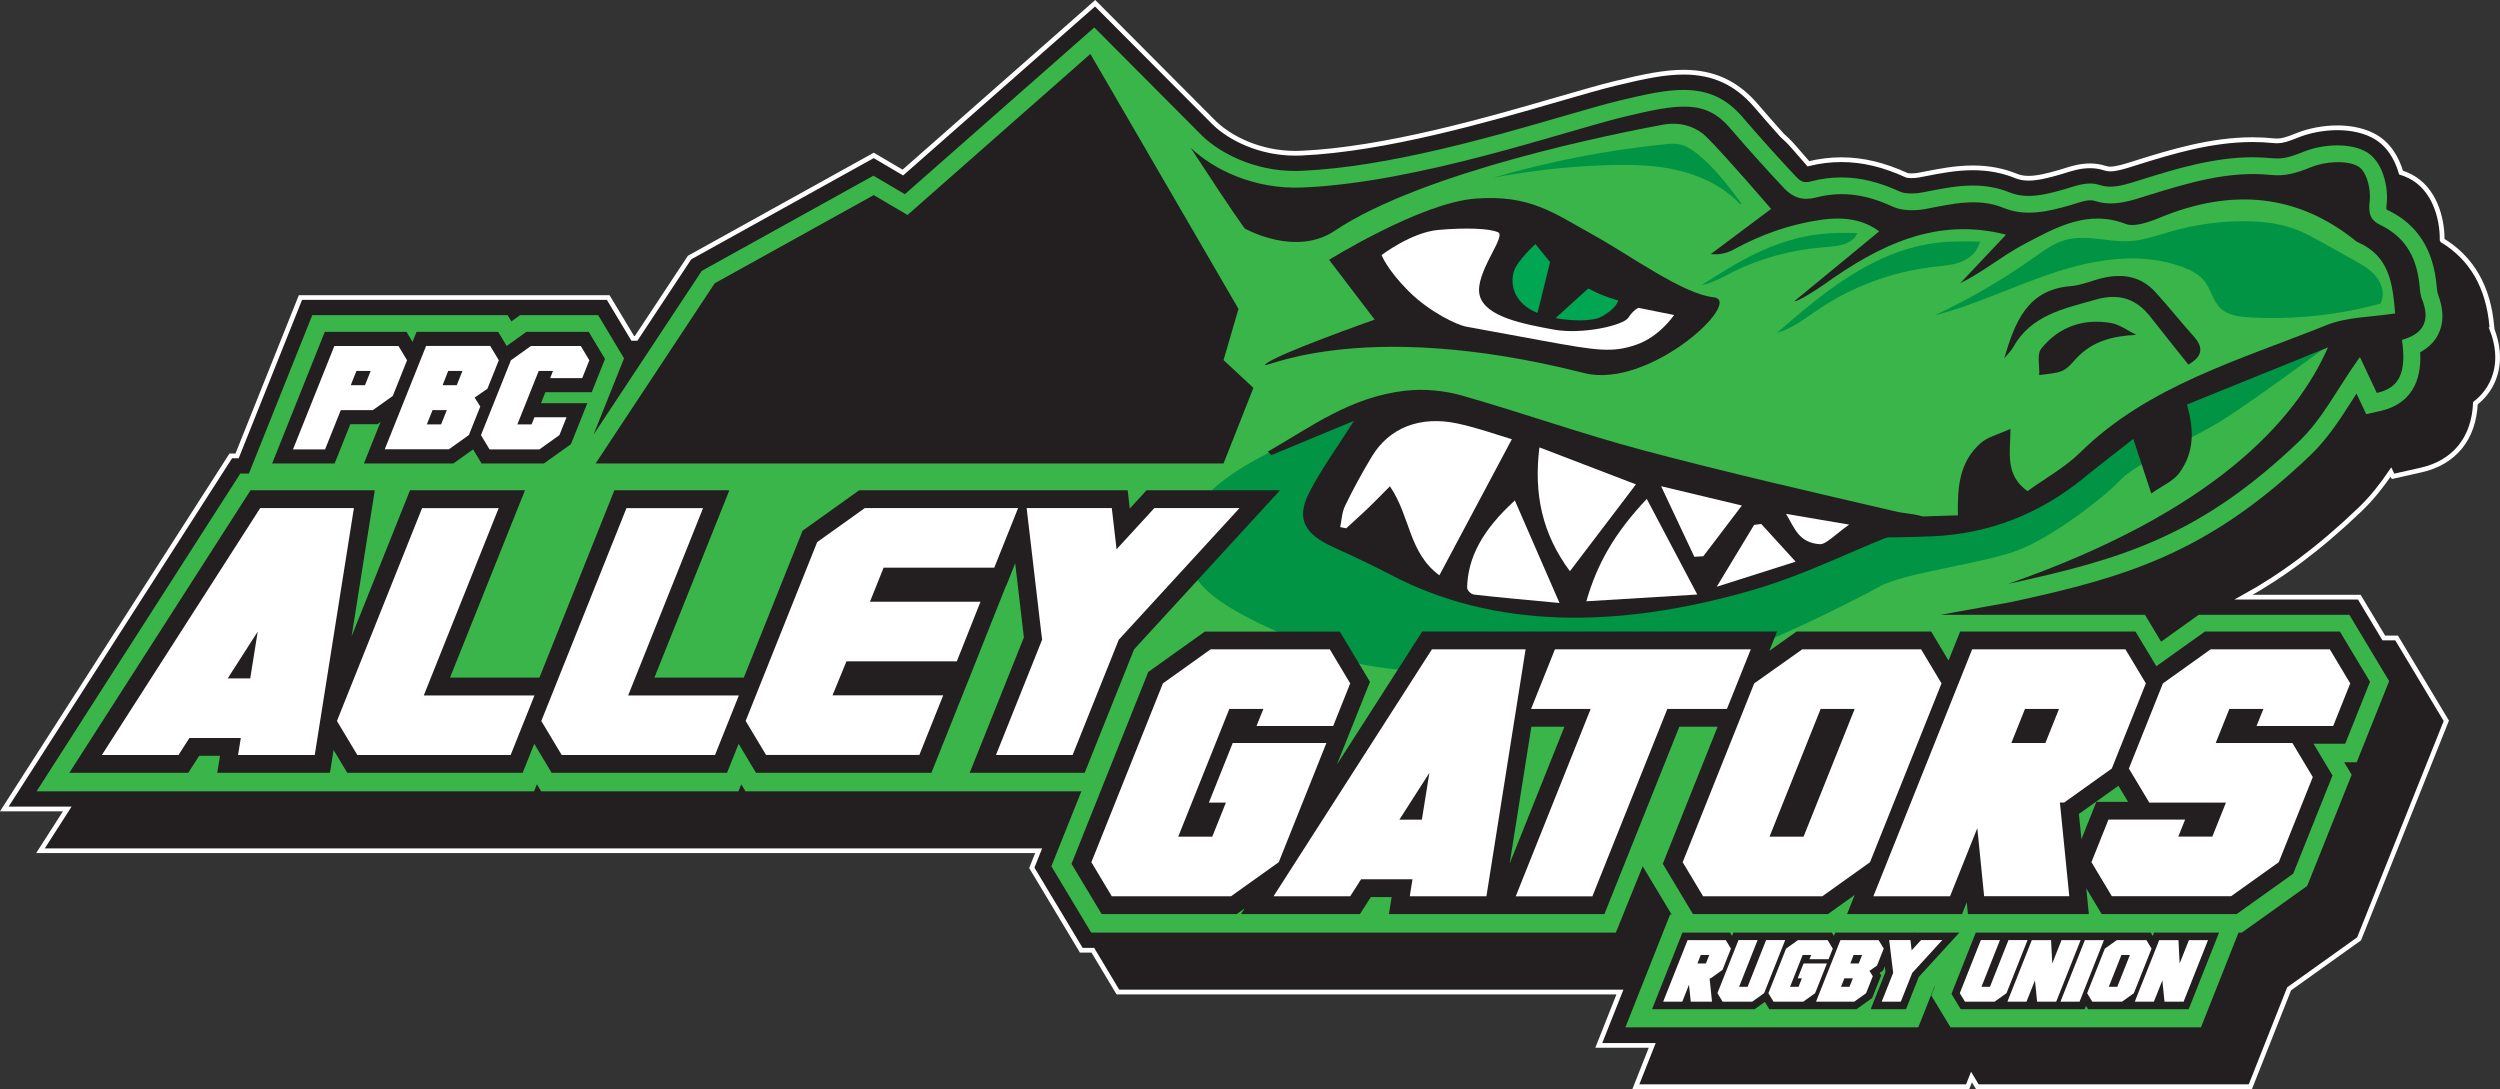 <?xml version="1.0" encoding="UTF-8"?>
<svg id="Layer_1" xmlns="http://www.w3.org/2000/svg" viewBox="0 0 677.06 294.95">
  <rect x="0" y="0" width="677.06" height="294.95" fill="#333333" stroke="none"/>
  <defs>
    <style>
      .cls-1 {
        fill-rule: evenodd;
      }

      .cls-1, .cls-2 {
        fill: #009444;
      }

      .cls-3, .cls-4 {
        fill: #231f20;
      }

      .cls-5 {
        fill: #fff;
      }

      .cls-6 {
        fill: #00a651;
      }

      .cls-7 {
        fill: #39b54a;
      }

      .cls-4 {
        stroke: #fff;
        stroke-miterlimit: 10;
        stroke-width: 1.28px;
      }
    </style>
  </defs>
  <path class="cls-4" d="M674.97,89.37c-.01-.06-.07-.3-.13-1.01-.92-10.61-5.42-18.42-13.36-23.24-.03-.06-.06-.12-.09-.18.07-5.77-2.05-13.86-8.71-17.22-.79-.4-1.61-.72-2.42-.98-1.18-4.06-3.53-8-7.68-10.09-3.34-1.69-7.04-2.04-9.56-2.04-3.7,0-7.65.74-10.85,2.04-2.86,1.16-4.14,1.51-5.51,1.51-.29,0-.59-.02-.91-.05-1.85-.19-3.77-.29-5.69-.29-11.33,0-22.2,3.37-30.94,6.08-.39.12-.79.25-1.17.37l-.09.03c-2.4.76-4.67,1.47-6.32,1.47-.53,0-.99-.07-1.47-.23-1.27-.42-2.64-.63-4.05-.63-2.74,0-5.14.77-7.07,1.38l-.1.03c-.31.1-.62.2-.92.29-3.42,1-6.18,1.66-8.58,1.66-1.26,0-2.29-.19-3.26-.58-3.66-1.5-7.51-2.23-11.79-2.23-4.6,0-8.85.83-12.97,1.64-.52.1-1.04.2-1.56.3-.67.13-1.41.2-2.08.2-.62,0-1.05-.07-1.21-.1-6.33-2.9-12-4.25-17.83-4.25-2.95,0-5.94.37-8.9,1.1-1.4-1.58-2.75-3.13-3.97-4.56-1.02-1.19-2.08-2.22-3.17-3.18-2.45-2.73-4.88-5.5-6.96-7.93-5.32-6.23-11.58-9.13-19.69-9.13-5.05,0-10.42,1.07-18.56,3.05-4.11,1-9.45,2.55-15.65,4.35-18.6,5.4-46.71,13.55-69.46,14.53-.49.02-.98.03-1.47.03-9.8,0-17.69-4.18-21.83-8.11L296.59.88l-52.07,45.85-7.89-4.64-49.88,27.66-14.47,21.89h-.92l-6.64-11.06h-83.35l-17.16,42.89h-1.71L1.17,219.08h17.05l-7.19,11.21h.01l-.07.11h270.32l-1.85,4.63,13.39,22.31h3.13l6.72,11.21h.03l.07.11h135.94l-5.73,14.46h14.47l-4.43,11.19h89.86l1.04-2.62,1.58,2.62h73.94l10.5-26.51,18.95-13.54,23.62-59.05-13.46-22.43h-3.47l-6.64-11.06h-31.31c10.2-5.62,20.44-13.13,31.56-23.79,3.27-3.14,5.89-6.52,8.32-10.08l.48,1.02h.04s.07.13.07.13l7.56-1.7c9.05-2.04,14.31-8.56,14.73-18.1,1.86-1.45,3.32-3.22,4.36-5.27,1.5-2.96,2.73-7.91.2-14.56Z"/>
  <polygon class="cls-7" points="541.76 247.66 531.75 247.66 452.31 247.66 440.2 278.22 519.52 278.22 523.88 267.24 524.07 267.02 523.04 269.62 528.24 278.22 596.08 278.22 608.19 247.66 541.76 247.66"/>
  <path class="cls-7" d="M660.3,79.77c-.22-.58-.32-1.47-.38-2.18-.87-10.04-5.21-16.81-13.28-20.7-.16-.08-.28-.14-.36-.2-.01-.22,0-.65.08-1.4.53-4.47-.96-11.89-5.93-14.39-2.5-1.26-5.41-1.53-7.41-1.53-3.11,0-6.41.62-9.06,1.69-3.04,1.23-5.01,1.86-7.31,1.86-.46,0-.91-.02-1.4-.07-1.69-.17-3.44-.26-5.2-.26-10.6,0-21.09,3.25-29.52,5.87-.41.13-.83.26-1.24.39-2.76.87-5.37,1.7-7.76,1.7-1.03,0-1.99-.15-2.94-.46-.8-.26-1.66-.39-2.57-.39-2,0-3.92.61-5.62,1.16-.39.12-.77.25-1.14.35-3.81,1.11-6.95,1.85-9.92,1.85-1.87,0-3.53-.31-5.07-.94-3.07-1.26-6.34-1.87-9.98-1.87-4.14,0-8.16.79-12.05,1.55-.52.1-1.05.21-1.58.31-.97.19-2.01.29-2.98.29-1.28,0-2.43-.18-3.09-.48-5.73-2.64-10.8-3.87-15.96-3.87-2.72,0-5.48.36-8.21,1.08-.49.13-.94.19-1.33.19-.66,0-1.43-.16-2.56-1.35-4.38-4.62-10.21-11.11-14.53-16.16-4.41-5.16-9.36-7.46-16.06-7.46-4.57,0-9.66,1.02-17.44,2.91-4.01.97-9.31,2.51-15.45,4.29-18.82,5.46-47.26,13.71-70.59,14.71-.56.02-1.12.04-1.68.04-11.24,0-20.37-4.89-25.17-9.48l-29.25-29.39-51.3,45.16-8.52-5.01-46.48,25.77-29.34,44.39,8.28-20.7-7.01-11.69h-21.13l-2.37,1.69-1.01-1.69h-52.91l-17.16,42.89h-2.33L9.9,214.31h134.74l.76-1.91,1.15,1.91h53.44l.76-1.91,1.15,1.91h90.96l-8.12,20.3,10.78,17.96h142.09l7.27-17.96,10.78,17.96h151.49l17.7-12.65,12.04-30.09-2.03-3.39h3.39l8.79-21.98-10.78-17.96h-40.79l-10.19,7.28-4.37-7.28h-55.35l19.13-3.46c30.85-6.67,53.15-13.05,81.09-39.83,4.66-4.47,8.01-9.71,11.55-15.26.29-.45.58-.91.87-1.36l2.63,5.58,3.73-.84c10.09-2.27,11.18-10.48,10.89-15.94,2.24-1.21,3.88-2.83,4.89-4.85,1.53-3.02,1.51-6.64-.05-10.76Z"/>
  <path class="cls-1" d="M628.91,94.72s-19.51,14.43-27.46,19.33c-7.95,4.9-23.18,11.52-27.22,15.95-4.04,4.44-18.19,15.35-27.62,18.99-9.43,3.64-30.98,6.1-37.72,9.92-6.74,3.82-31.81,16.28-42.85,19.31-11.04,3.03-83.61,7.75-103.08,0-35.67-14.2-45.04-20.46-40.48-36.98,4.51-16.38,46.74-28.7,46.74-28.7,0,0,4.84,26.25,43.96,34.85,39.12,8.6,70.41-4.11,95.71-4.11s30.91.24,43.24-6.85c12.33-7.09,16.04-14.13,21.43-17.49,5.39-3.37,8.08-9.54,18.86-13.36,10.78-3.82,32.34-11.22,32.34-11.22l4.16.36Z"/>
  <path class="cls-3" d="M641.87,184.65l-8.17-13.61h-36.56l-13.15,9.39-5.64-9.39h-47.5l-3.14,7.85-4.71-7.85h-36.46l-7.36,5.22,2.09-5.22h-96.1l-23.11,36.03,4.26-10.66,4.7-11.75-8.17-13.61h-36.56l-15.32,10.94-20.78,51.96,8.17,13.61h36.56l2.16-1.54-.99,1.54h32.21l2.95-4.61h5.64l-.74,4.61h58.36l20.29-50.74h10.37l-14.85,37.12,8.17,13.61h36.56l7.24-5.17-2.07,5.17h31.14l1.28-3.2.32,3.2h32.75l-.7-6.95,4.17,6.95h36.56l15.32-10.94,10.64-26.59-5.15-8.59h8.59l6.71-16.78ZM408.85,233.9l5.88-37.08h8.95l-14.83,37.08ZM567.75,217.16l-4.05,10.12-.68-6.84,10.7-7.64,2.62,4.37h-8.59Z"/>
  <path class="cls-5" d="M346.3,233.51l-12.91,9.22h-32.29l-5.53-9.22,19.37-48.43,12.91-9.22h32.29l5.53,9.22-4.61,11.53h-20.76l1.85-4.61h-9.22l-13.84,34.59h9.22l3.69-9.22h-4.61l6.46-16.14h25.37l-12.91,32.29Z"/>
  <path class="cls-5" d="M368.62,238.12l-2.95,4.61h-20.76l42.89-66.88h25.37l-10.61,66.88h-20.76l.74-4.61h-13.93ZM385.08,221.98l2.03-12.68-8.12,12.68h6.09Z"/>
  <path class="cls-5" d="M474.15,175.86l-6.46,16.14h-16.14l-20.29,50.74h-20.76l20.29-50.74h-16.14l6.46-16.14h53.04Z"/>
  <path class="cls-5" d="M506.44,233.51l-12.91,9.22h-32.29l-5.53-9.22,19.37-48.43,13.01-9.22h32.19l5.53,9.22-19.37,48.43ZM488.45,226.59l13.84-34.59h-9.22l-13.84,34.59h9.22Z"/>
  <path class="cls-5" d="M535.5,224.28l-7.38,18.45h-20.76l26.75-66.88h41.51l5.53,9.22-9.22,23.06-12.91,9.22h-1.15l2.54,25.37h-23.06l-1.85-18.45ZM557.63,192h-9.22l-3.69,9.22h9.22l3.69-9.22Z"/>
  <path class="cls-5" d="M585.77,185.08l12.91-9.22h32.29l5.53,9.22-4.61,11.53h-20.76l1.85-4.61h-9.22l-3.69,9.22h20.76l5.53,9.22-9.22,23.06-12.91,9.22h-32.29l-5.53-9.22,4.61-11.53h20.76l-1.85,4.61h9.22l3.69-9.22h-20.76l-5.53-9.22,9.22-23.06Z"/>
  <polygon class="cls-3" points="73.71 125.51 87.96 89.88 110.09 89.88 114.49 97.22 109.51 109.67 102.2 114.89 94.87 114.89 90.63 125.51 73.71 125.51"/>
  <polygon class="cls-3" points="98.56 125.51 112.81 89.88 134.93 89.88 139.34 97.22 135.12 107.77 133.72 108.74 134.34 109.73 130.11 120.29 122.8 125.51 98.56 125.51"/>
  <polygon class="cls-3" points="130.41 125.51 126.01 118.17 135.24 95.11 142.55 89.88 159.45 89.88 163.85 97.22 160.26 106.21 147.71 106.21 146.52 109.19 159.06 109.19 154.62 120.29 147.31 125.51 130.41 125.51"/>
  <path class="cls-5" d="M92.29,111.08l-4.25,10.62h-8.69l11.2-27.99h17.37l2.32,3.86-3.86,9.65-5.41,3.86h-8.69ZM100.39,100.46h-3.86l-1.54,3.86h3.86l1.54-3.86Z"/>
  <path class="cls-5" d="M132.77,93.7l2.32,3.86-3.09,7.72-3.46,2.39,1.53,2.43-3.09,7.72-5.41,3.86h-17.37l11.2-27.99h17.37ZM115.59,114.94h3.86l1.56-3.86-3.86-.02-1.56,3.88ZM119.88,104.32h3.82l1.54-3.86h-3.86l-1.51,3.86Z"/>
  <path class="cls-5" d="M149.76,100.46h-3.86l-5.79,14.48h3.86l.77-1.93h8.69l-1.93,4.83-5.41,3.86h-13.51l-2.32-3.86,8.11-20.27,5.41-3.86h13.51l2.32,3.86-1.93,4.83h-8.69l.77-1.93Z"/>
  <g>
    <path class="cls-3" d="M592.67,98.73c3.66-2.09,4.3-4.45,1.46-7.61-3.56-3.96-6.86-8.16-10.46-12.08-3.89-4.24-8.87-5.03-14.28-3.74-2.89.69-5.72,1.97-8.64,2.2-11.74.93-15.11,9.85-17.94,19.5.81-.98,1.78-1.85,2.39-2.94,4.91-8.81,13.79-10.47,22.41-12.93,6.32-1.81,10.99-.21,14.88,4.8,3.27,4.21,6.63,8.35,10.17,12.8Z"/>
    <path class="cls-3" d="M578.53,90.68c-2.26-1.1-4.43-2.79-6.81-3.2-7.51-1.29-14.14,1.01-18.9,6.94-1.24,1.54-.42,4.74-.55,7.17,2.09-.35,4.32-.36,6.22-1.15,1.5-.63,2.67-2.15,3.84-3.4,4.31-4.61,9.7-6.03,16.2-6.35Z"/>
  </g>
  <polygon class="cls-3" points="331.37 125.51 339.45 105.05 331.37 97.52 335.41 83.66 295.3 14.61 245.78 58.22 236.62 52.84 193.56 76.72 161.31 125.51 331.37 125.51"/>
  <path class="cls-3" d="M655.98,81.23c-.41-1.09-.57-2.29-.67-3.46-.62-7.24-3.32-13.3-10.59-16.81-2.87-1.38-3.34-3.18-2.95-6.46.39-3.29-.82-8.3-3.34-9.57-3.14-1.59-8.8-1.19-12.52.33-3.81,1.54-6.84,2.54-10.99,2.11-11.19-1.15-22.08,2.08-32.82,5.42-4.94,1.53-9.61,3.31-14.84,1.6-1.73-.56-4.37.54-6.52,1.16-6.12,1.78-12.25,3.16-18.14.75-6.84-2.8-13.78-1.11-20.9.26-2.91.56-6.53.57-8.97-.55-6.62-3.05-13.3-4.52-20.97-2.51-3.49.91-6.18.02-8.56-2.49-4.58-4.84-10.52-11.47-14.69-16.35-6.56-7.68-13.71-6.65-28.74-3.01-16.29,3.95-55.52,17.79-86.96,19.13-12.99.56-24.05-4.74-30.35-10.76,13.05,20.04,14.68,21.88,14.68,21.88,0,0,13.66,7.74,24.28.63,24.17-16.17,76.53-26.46,88.94-28.76,5.69-1.06,9.78,1.32,11.72,3.23,5.4,5.36,17.58,19.58,17.58,19.58-6,4.49-11.17,8.36-16.34,12.23,2.53.25,4.48-.3,6.2-1.24,7.41-4.04,15.08-6.79,23.59-8.03,6.58-.96,11.72.04,15.82,3.12-5.35,4.38-17.69,14.58-22.95,18.88.35.44,5.64-2.78,8.15-4.59,14.81-10.58,30.3-18.24,49.16-13.4-4.49,4.75-8.46,8.96-12.42,13.16,6.3-3.12,11.35-7.43,17.15-10.49,8.58-4.52,17.28-9.59,27.71-5.56,2.3.89,6.32-.52,9.19-1.71,19.9-8.21,37.4-6.16,52.73,6.02.27.22.53.47.86.61,8.67,3.75,9.45,11.24,10.16,19.3-6.42,1.02-13.02.91-18.61,3.17-23.38,9.42-48.26,16.34-66.73,34.52-4.13,4.06-9.57,7.06-14.24,10.44-6.19-4.44-4.62-10.39-4.61-16.86-3.21,1.48-6.17,2.17-8.06,3.84-5.89,5.24-6.3,11.99-6.17,19.58-8.64.15-17.15.79-25.46.86.23,1.72.47,3.47.7,5.12,5.9.03,11.81-.05,17.72-.3,15.44-.64,29.32-6.11,41.28-15.93,4.03-3.31,8.19-6.47,13.25-10.46,1.66,5.03,3.11,9.43,4.88,14.79,2.94-2.08,5.94-3.36,7.51-5.46,4.44-5.95,3.92-12.38,2.15-18.64,12.76-5.17,25.16-10.19,38.2-15.47-8.76,19.89-31.03,44.62-86.62,64.04,30.65-6.63,52.01-12.94,78.8-38.61,6.44-6.17,10.41-14.39,16.45-22.82,1.76,3.72,3.15,6.68,4.59,9.73,6-1.35,8.11-5.33,6.81-14.37,6.48-1.81,7.42-5.8,5.51-10.83Z"/>
  <path class="cls-3" d="M344.28,123.27c7.28-3.02,14.56-6.04,22.41-9.3-4.43,7.02-8.92,13.14-12.13,19.45-3.62,7.12-1.24,11.2,6.41,14.7,5.33,2.44,10.64,4.91,15.72,7.57,27.81,14.6,61.04,14.67,97.1,4.35,16.81-4.81,28.51-11.55,45-17.48,7.95-2.86-2.7-3.42-4.79-3.9-23.11-5.38-46.29-10.67-68.94-16.7-16.8-4.47-32.7-10.16-49.32-14.89-4.44-1.26-10-1.84-15.12-1.26-14.9,1.68-25.65,9.84-37.26,16.5.3.32.6.64.91.96Z"/>
  <path class="cls-5" d="M399.22,161.03c-.91-.11-1.91-1.19-1.89-1.94.21-7.95,3.97-15.41,12.93-23.55,4.07,9.35,7.77,17.84,12.09,27.76-8.85-.84-16.04-1.45-23.13-2.27Z"/>
  <path class="cls-5" d="M500.8,142.08c-3.47,2.4-6.3,5.41-7.92,5.3-5.73-.38-6.8-4.27-9.18-8.21,5.79.98,10.35,1.76,17.1,2.91Z"/>
  <path class="cls-5" d="M476.98,141.9c3.02,3.31,6.05,6.63,9.32,10.21-6.74,2.14-13.08,4.16-21.37,6.79,3.85-6.37,6.99-11.56,10.12-16.74.64-.09,1.29-.17,1.93-.26Z"/>
  <path class="cls-5" d="M471.74,136.91c-3.6,4.74-7.02,9.24-10.44,13.73-.81.05-1.62.11-2.43.16-2.81-5.98-5.63-11.96-9-19.12,8.33,1.99,14.84,3.55,21.87,5.23Z"/>
  <path class="cls-5" d="M459.66,161.01c-10.69.65-20.07,1.22-30.04,1.83,2.88-10.06,7.61-18.46,16.37-27.72,4.73,8.96,8.88,16.82,13.67,25.89Z"/>
  <path class="cls-5" d="M443.05,131.18c-5.6,7.37-11.45,15.07-17.88,23.52-7.55-10.21-9.81-20.91-8.26-33.54,9.62,3.69,18.05,6.92,26.14,10.02Z"/>
  <path class="cls-5" d="M394.69,114.69c5.59,1.19,10.73,3.08,14.76,4.26-6.77,12.71-13.08,24.56-19.63,36.86-8.41-6.22-7.77-15.88-13.4-24.11-2.45,2.46-4.22,4.29-6.08,6.08-1.87,1.79-3.84,3.53-5.76,5.3-.54-.11-1.08-.22-1.62-.33.42-1.95.44-3.95,1.35-5.83,2.15-4.44,4.56-8.85,7.18-13.22,4.71-7.84,13.06-11.17,23.21-9.01Z"/>
  <path class="cls-3" d="M464.08,80.51c-8.36-.89-22.3-11.2-32.81-17.01-10.51-5.8-16.89-10.85-31.72-9.71-14.83,1.14-39.6,16.58-39.6,16.58l12.35,16.19s-26.59,9.34-29.52,12.03c-2.93,2.69,23.51-13.46,86.23,2.44,17.74,4.5,43.44-19.63,35.07-20.52Z"/>
  <path class="cls-5" d="M453.38,85.31s-3.91,5.89-10.27,8.06c-6.36,2.17-10.34,1.65-25.21-1.08-14.87-2.74-18.81-3.46-20.94-3.85s-9.66-3.77-15.49-9.6c-5.83-5.83-7.3-9.76-7.3-9.76,0,0,8.04-6.16,15.37-6.81,7.33-.64,13.88-.44,16.19.65,2.31,1.09-6.44,11.11-5.01,17.02,1.42,5.91,12.05,7.83,19.93,9.3,7.89,1.47,19.03-1.13,20.36-3.21,1.32-2.08,2.69-2.66,2.69-2.66l9.68,1.94Z"/>
  <path class="cls-6" d="M419.79,70.98l-3.96-4.88s-4.96,4.53-5.83,7.38c-.89,2.93-.38,7.2,4.01,10.06.71.46,1.51.86,2.38,1.22l3.4-13.78Z"/>
  <path class="cls-6" d="M430.14,78.12l-8.86,8.03c4.92.93,10.14.75,12.06-.21,4.5-2.26,4.92-4.58,4.92-4.58,0,0-4.18-1.06-8.12-3.24Z"/>
  <polygon class="cls-3" points="293.76 209.29 307.14 175.86 346.66 132.78 310.51 132.78 305.97 137.73 305.4 132.78 282.85 132.78 272.62 132.78 232.68 132.78 217.36 143.72 201.44 183.51 177.23 183.51 197.53 132.78 166.39 132.78 146.09 183.51 121.88 183.51 142.18 132.78 111.04 132.78 95.23 172.31 101.5 132.78 67.85 132.78 18.78 209.29 50.99 209.29 53.94 204.68 59.58 204.68 58.84 209.29 89.36 209.29 90.34 203.12 94.05 209.29 141.55 209.29 144.69 201.45 149.4 209.29 196.9 209.29 200.04 201.45 204.74 209.29 252.25 209.29 262.39 183.93 262.4 183.93 272.48 158.56 272.54 158.56 274.94 152.55 277.17 171.6 277.3 172.61 262.62 209.29 293.76 209.29"/>
  <path class="cls-5" d="M51.3,199.86l-2.95,4.61h-20.76l42.89-66.88h25.37l-10.61,66.88h-20.76l.74-4.61h-13.93ZM67.77,183.72l2.03-12.68-8.12,12.68h6.09Z"/>
  <path class="cls-5" d="M135.06,137.6l-20.29,50.74h29.98l-6.46,16.14h-41.51l-5.53-9.22,23.06-57.65h20.76Z"/>
  <path class="cls-5" d="M190.41,137.6l-20.29,50.74h29.98l-6.46,16.14h-41.51l-5.53-9.22,23.06-57.65h20.76Z"/>
  <path class="cls-5" d="M239.3,153.74l-3.69,9.22h29.93l-6.41,16.14h-29.89l-3.78,9.22h29.98l-6.46,16.14h-41.51l-5.53-9.22,19.37-48.43,12.91-9.22h41.51l-6.46,16.14h-29.98Z"/>
  <path class="cls-5" d="M282.24,173.25l-.28-2.21-3.92-33.44h23.06l1.29,11.16,10.24-11.16h23.06l-30.67,33.44-2.03,2.21-12.5,31.23h-20.76l12.5-31.23Z"/>
  <path class="cls-2" d="M644.76,82.01c1.14-2.27.36-5.12-1.24-7.1-1.6-1.97-3.87-3.26-6.09-4.49-2.84-1.59-5.69-3.17-8.53-4.76-2.27-1.26-4.54-2.53-6.96-3.46-4.65-1.8-9.71-2.31-14.7-2.28-6.46.04-12.92.96-19.13,2.72-3.69,1.05-7.34,2.4-11.17,2.65-5.91.38-11.96-1.9-17.66-.28-3.16.9-5.87,2.92-8.55,4.82-8.43,5.98-17.4,11.2-26.77,15.58,11.3-2.91,21.84-8.19,32.94-11.78,11.1-3.58,23.4-5.39,34.31-1.27,2.2.83,4.38,1.95,5.83,3.8,1.77,2.26,2.28,5.39,4.37,7.36,2.01,1.9,5,2.26,7.76,2.42,11.96.69,24.02-.58,35.58-3.74"/>
  <path class="cls-2" d="M536.5,65.45c-4.44-.12-8.9-.15-13.29.49-8.1,1.19-15.72,4.65-22.62,9.06-6.89,4.41-13.12,9.77-19.32,15.11,4.11-1.1,7.53-3.86,11.06-6.24,9.35-6.32,20.24-10.34,31.45-11.61,2.47-.28,4.99-.44,7.31-1.34s4.45-2.71,4.98-5.13"/>
  <path class="cls-2" d="M503.23,63.11c-3.41-.07-6.84-.09-10.21.28-6.22.68-12.08,2.67-17.37,5.19-5.29,2.53-10.08,5.6-14.84,8.66,3.16-.63,5.78-2.21,8.49-3.58,7.18-3.62,15.54-5.93,24.15-6.66,1.9-.16,3.83-.25,5.61-.77,1.78-.52,3.42-1.55,3.83-2.94"/>
  <path class="cls-2" d="M471.58,55.06c-3.58-4.8-7.22-9.65-11.9-13.39-1.44-1.15-3.03-2.21-4.84-2.58-1.35-.28-2.75-.15-4.13,0-15.71,1.59-31.26,4.64-46.41,9.07,10.01-1.91,20.17-3.06,30.35-3.42,6.56-.23,13.2-.14,19.59,1.34,6.4,1.48,12.59,4.45,17.06,9.25"/>
  <polygon class="cls-3" points="519.37 252.57 519.22 252.73 519.2 252.57 509.92 252.57 509.34 252.57 497.03 252.57 496.67 253.48 496.12 252.57 486.47 252.57 486.27 252.57 469.44 252.57 469.08 253.48 468.53 252.57 455.64 252.57 447.42 273.31 465.37 273.31 465.9 273.31 475.22 273.31 477.97 271.34 479.16 273.31 488.81 273.31 489.01 273.31 502.81 273.31 507.04 270.28 509.47 264.17 509.04 263.49 510 262.82 510.45 261.7 510.63 263.23 506.63 273.31 516.19 273.31 519.65 264.59 530.64 252.57 519.37 252.57"/>
  <polygon class="cls-3" points="583.37 252.57 583 253.48 582.45 252.57 572.8 252.57 572.62 252.57 566.48 252.57 563.25 252.57 552.11 252.57 548.87 252.57 535.08 252.57 528.5 269.17 531 273.31 540.65 273.31 540.85 273.31 555.02 273.31 558.26 273.31 564.58 273.31 564.94 272.4 565.49 273.31 575.14 273.31 575.35 273.31 592.75 273.31 600.97 252.57 583.37 252.57"/>
  <path class="cls-5" d="M457.42,266.68l-1.82,4.6h-5.17l6.61-16.67h10.35l1.39,2.3-2.28,5.75-3.21,2.3h-.29l.65,6.32h-5.75l-.48-4.6ZM462.91,258.63h-2.3l-.91,2.3h2.3l.91-2.3Z"/>
  <path class="cls-5" d="M476,254.6l-5.01,12.65h2.3l5.01-12.65h5.17l-5.7,14.37-3.21,2.3h-8.05l-1.39-2.3,5.7-14.37h5.17Z"/>
  <path class="cls-5" d="M491.57,268.98l-3.21,2.3h-8.05l-1.39-2.3,4.79-12.07,3.21-2.3h8.05l1.39,2.3-1.14,2.87h-5.17l.46-1.15h-2.3l-3.42,8.62h2.3l.91-2.3h-1.15l1.6-4.02h6.32l-3.19,8.05Z"/>
  <path class="cls-5" d="M508.77,254.6l1.39,2.3-1.82,4.6-2.05,1.43.91,1.45-1.82,4.6-3.21,2.3h-10.35l6.61-16.67h10.35ZM501.11,260.93h2.28l.91-2.3h-2.3l-.89,2.3ZM498.58,267.25h2.3l.92-2.3h-2.29s-.93,2.3-.93,2.3Z"/>
  <path class="cls-5" d="M512.72,263.49l-.07-.55-1.01-8.34h5.75l.33,2.78,2.54-2.78h5.75l-7.62,8.34-.51.55-3.09,7.78h-5.17l3.09-7.78Z"/>
  <path class="cls-5" d="M541.64,254.6l-5.01,12.65h2.3l5.01-12.65h5.17l-5.7,14.37-3.21,2.3h-8.05l-1.39-2.3,5.7-14.37h5.17Z"/>
  <path class="cls-5" d="M551.11,265.53l-2.29,5.75h-5.17l6.61-16.67h5.22v.02s.32,6.3.32,6.3l2.51-6.32h5.17l-6.61,16.67h-5.17l-.58-5.75Z"/>
  <path class="cls-5" d="M558.02,271.28l6.61-16.67h5.17l-6.61,16.67h-5.17Z"/>
  <path class="cls-5" d="M577.9,268.98l-3.21,2.3h-8.05l-1.39-2.3,4.79-12.07,3.23-2.3h8.03l1.39,2.3-4.79,12.07ZM573.41,267.25l3.42-8.62h-2.3l-3.42,8.62h2.3Z"/>
  <path class="cls-5" d="M585.61,265.53l-2.29,5.75h-5.17l6.61-16.67h5.22v.02s.32,6.3.32,6.3l2.51-6.32h5.17l-6.61,16.67h-5.17l-.58-5.75Z"/>
</svg>